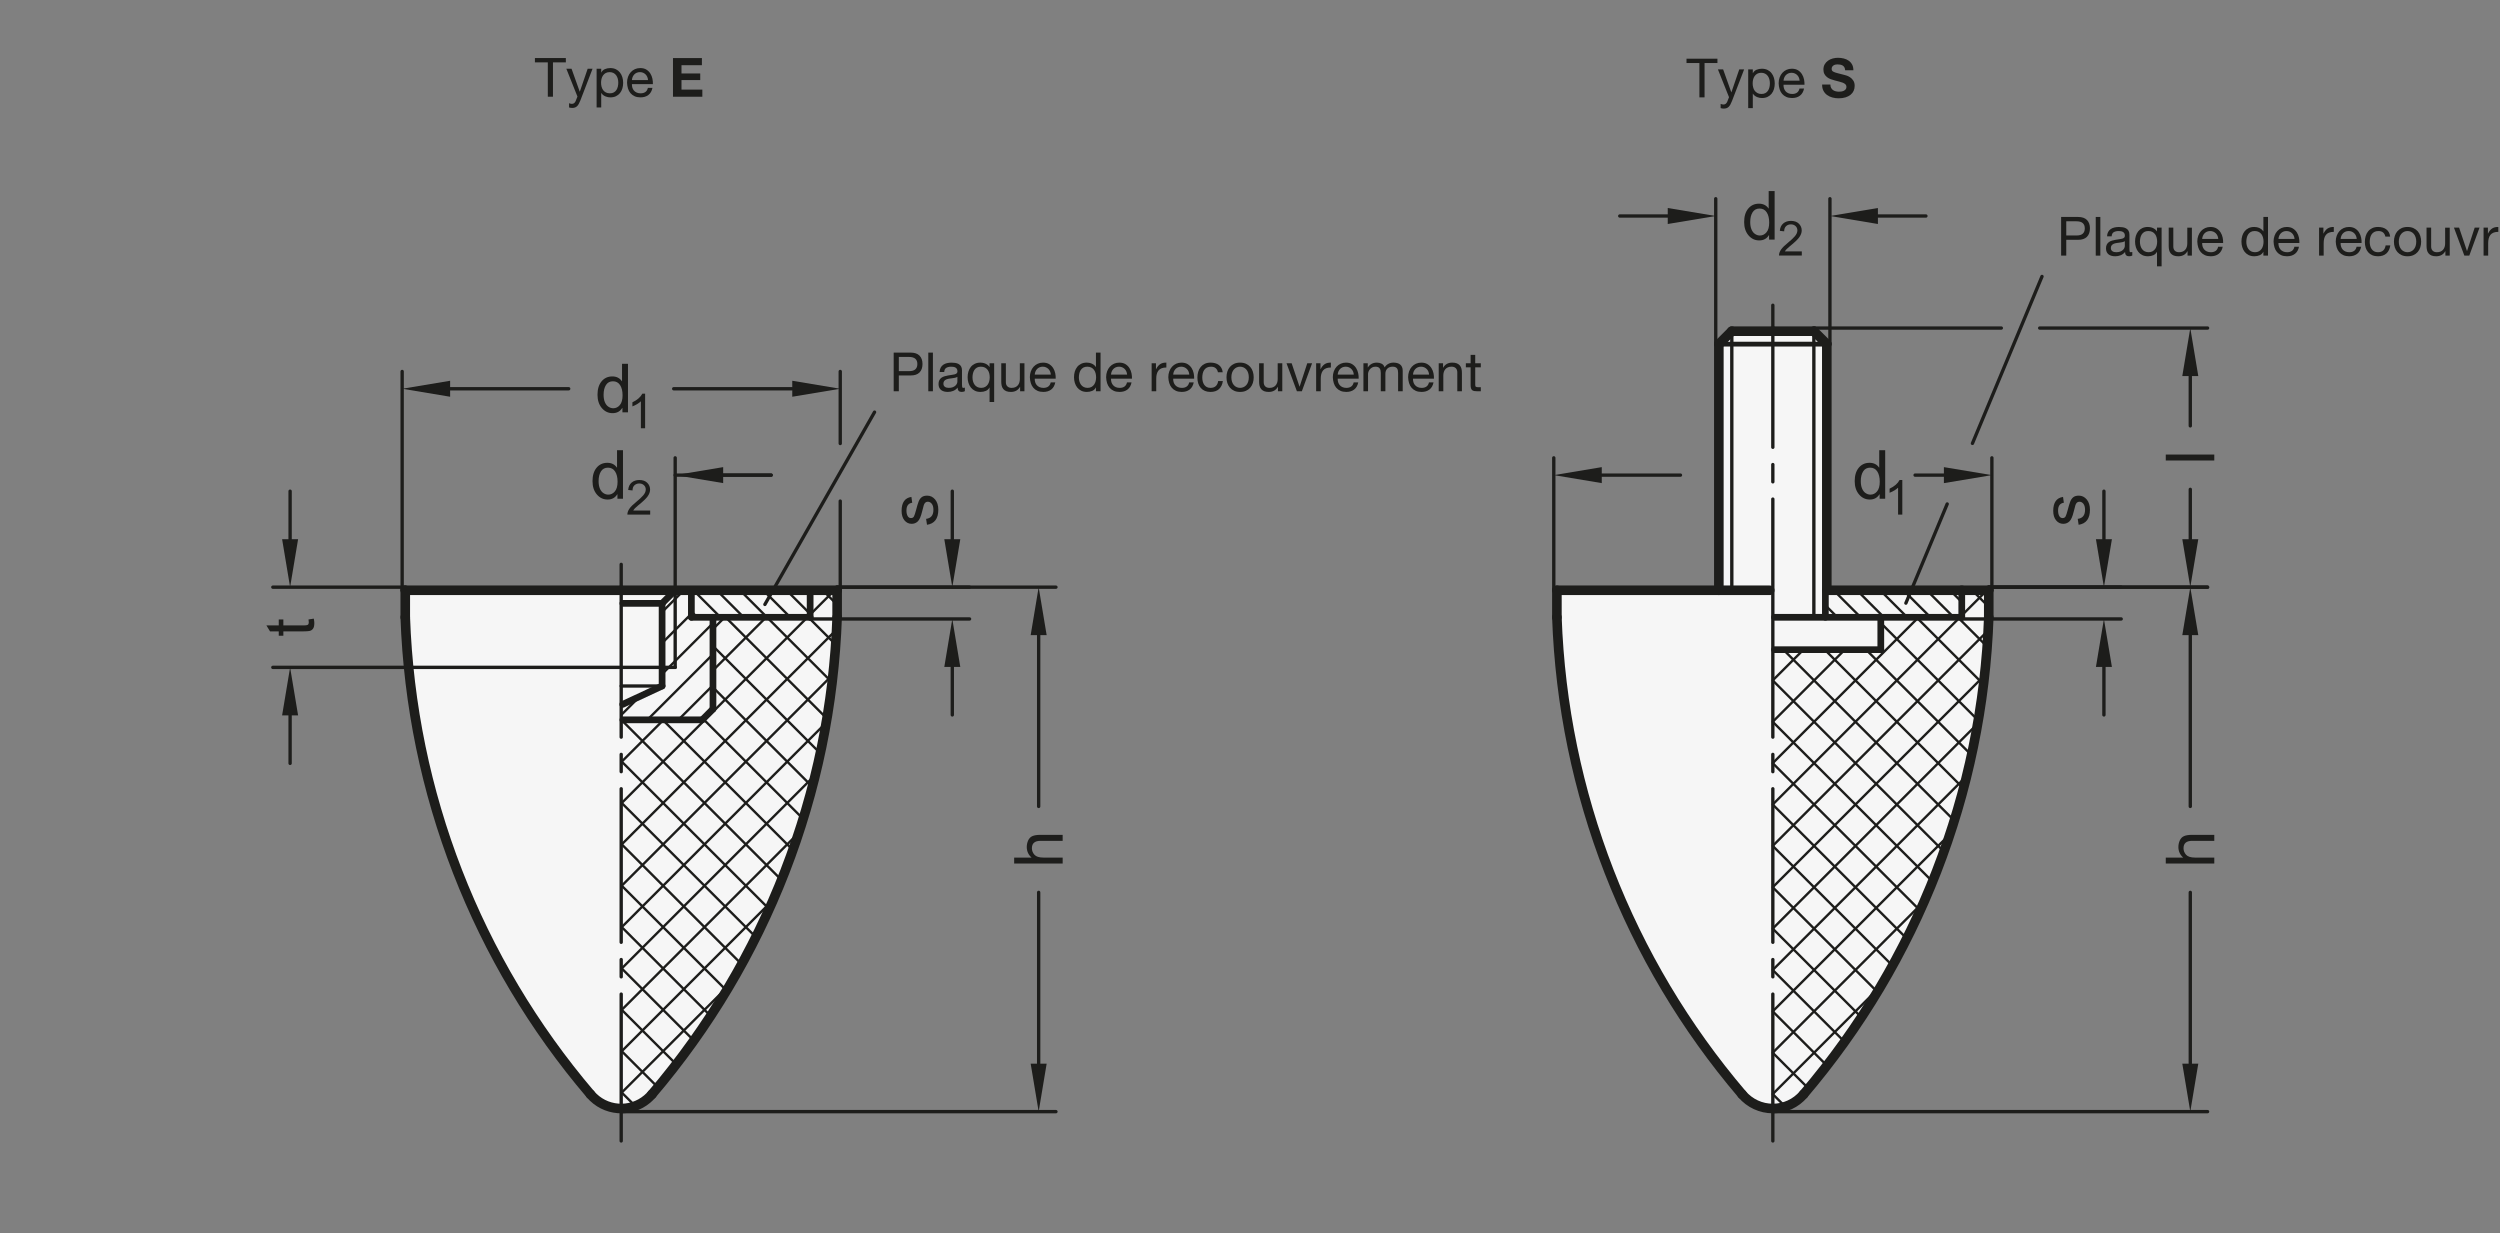 <?xml version="1.0" encoding="UTF-8"?>
<svg xmlns="http://www.w3.org/2000/svg" version="1.1" viewBox="0 0 369.213 182.126">
  <rect x="0" y="0" width="369.213" height="182.126" fill="#808080" stroke="none"/>
  <!-- Generator: Adobe Illustrator 28.6.0, SVG Export Plug-In . SVG Version: 1.2.0 Build 709)  -->
  <g>
    <g id="MD_x5F_3_x5F_FUELLUNG_x5F_WS">
      <g id="LWPOLYLINE">
        <path d="M293.71,87.177h-23.917v-36.354l-1.913-1.913h-12.118s-1.913,1.913-1.913,1.913h0v36.354h-23.917v3.986c.904,25.895,10.542,50.723,27.346,70.446,2.13,2.51,5.892,2.817,8.401.687.247-.21.477-.44.687-.687,16.804-19.723,26.441-44.551,27.346-70.446v-3.986Z" fill="#fff"/>
      </g>
      <g id="LWPOLYLINE-2" data-name="LWPOLYLINE">
        <path d="M123.632,87.177h-63.78v3.986c.904,25.895,10.542,50.723,27.346,70.446,2.13,2.51,5.892,2.817,8.401.687.247-.21.477-.44.687-.687,16.804-19.723,26.441-44.551,27.346-70.446v-3.986Z" fill="#fff"/>
      </g>
    </g>
    <g id="MD_x5F_3_x5F_FUELLUNG_x5F_GR">
      <g id="LWPOLYLINE-3" data-name="LWPOLYLINE">
        <path d="M123.632,87.177h-63.78v3.986c.904,25.895,10.542,50.723,27.346,70.446,2.13,2.51,5.892,2.817,8.401.687.247-.21.477-.44.687-.687,16.804-19.723,26.441-44.551,27.346-70.446v-3.986Z" fill="#f6f6f6"/>
      </g>
      <g id="LWPOLYLINE-4" data-name="LWPOLYLINE">
        <path d="M293.71,87.177h-23.917v-36.354l-1.913-1.913h-12.118s-1.913,1.913-1.913,1.913h0v36.354h-23.917v3.986c.904,25.895,10.542,50.723,27.346,70.446,2.13,2.51,5.892,2.817,8.401.687.247-.21.477-.44.687-.687,16.804-19.723,26.441-44.551,27.346-70.446v-3.986Z" fill="#f6f6f6"/>
      </g>
    </g>
    <g id="MD_x5F_1_x5F_100">
      <g id="LINE">
        <line x1="91.742" y1="87.177" x2="59.852" y2="87.177" fill="none" stroke="#1d1d1b" stroke-linecap="round" stroke-linejoin="round" stroke-width="1.417"/>
      </g>
      <g id="LINE-2" data-name="LINE">
        <line x1="123.632" y1="87.177" x2="91.742" y2="87.177" fill="none" stroke="#1d1d1b" stroke-linecap="round" stroke-linejoin="round" stroke-width="1.417"/>
      </g>
      <g id="ARC">
        <path d="M59.852,91.163c.904,25.895,10.542,50.723,27.346,70.446" fill="none" stroke="#1d1d1b" stroke-linecap="round" stroke-linejoin="round" stroke-width="1.417"/>
      </g>
      <g id="LINE-3" data-name="LINE">
        <line x1="59.852" y1="87.177" x2="59.852" y2="91.163" fill="none" stroke="#1d1d1b" stroke-linecap="round" stroke-linejoin="round" stroke-width="1.417"/>
      </g>
      <g id="ARC-2" data-name="ARC">
        <path d="M96.286,161.609c16.804-19.723,26.441-44.551,27.346-70.446" fill="none" stroke="#1d1d1b" stroke-linecap="round" stroke-linejoin="round" stroke-width="1.417"/>
      </g>
      <g id="ARC-3" data-name="ARC">
        <path d="M87.198,161.609c2.13,2.51,5.892,2.817,8.401.687.247-.21.477-.44.687-.687" fill="none" stroke="#1d1d1b" stroke-linecap="round" stroke-linejoin="round" stroke-width="1.417"/>
      </g>
      <g id="LINE-4" data-name="LINE">
        <line x1="123.632" y1="87.177" x2="123.632" y2="91.163" fill="none" stroke="#1d1d1b" stroke-linecap="round" stroke-linejoin="round" stroke-width="1.417"/>
      </g>
      <g id="LINE-5" data-name="LINE">
        <line x1="261.36" y1="87.178" x2="229.931" y2="87.177" fill="none" stroke="#1d1d1b" stroke-linecap="round" stroke-linejoin="round" stroke-width="1.417"/>
      </g>
      <g id="LINE-6" data-name="LINE">
        <line x1="289.724" y1="87.177" x2="269.793" y2="87.177" fill="none" stroke="#1d1d1b" stroke-linecap="round" stroke-linejoin="round" stroke-width="1.417"/>
      </g>
      <g id="LINE-7" data-name="LINE">
        <line x1="269.793" y1="50.822" x2="269.793" y2="87.177" fill="none" stroke="#1d1d1b" stroke-linecap="round" stroke-linejoin="round" stroke-width="1.417"/>
      </g>
      <g id="LINE-8" data-name="LINE">
        <line x1="269.793" y1="50.822" x2="267.88" y2="48.909" fill="none" stroke="#1d1d1b" stroke-linecap="round" stroke-linejoin="round" stroke-width="1.417"/>
      </g>
      <g id="LINE-9" data-name="LINE">
        <line x1="267.88" y1="48.909" x2="261.821" y2="48.909" fill="none" stroke="#1d1d1b" stroke-linecap="round" stroke-linejoin="round" stroke-width="1.417"/>
      </g>
      <g id="LINE-10" data-name="LINE">
        <line x1="253.848" y1="50.822" x2="253.848" y2="87.177" fill="none" stroke="#1d1d1b" stroke-linecap="round" stroke-linejoin="round" stroke-width="1.417"/>
      </g>
      <g id="LINE-11" data-name="LINE">
        <line x1="253.848" y1="50.822" x2="255.762" y2="48.909" fill="none" stroke="#1d1d1b" stroke-linecap="round" stroke-linejoin="round" stroke-width="1.417"/>
      </g>
      <g id="LINE-12" data-name="LINE">
        <line x1="255.762" y1="48.909" x2="261.821" y2="48.909" fill="none" stroke="#1d1d1b" stroke-linecap="round" stroke-linejoin="round" stroke-width="1.417"/>
      </g>
      <g id="LINE-13" data-name="LINE">
        <line x1="229.931" y1="87.177" x2="229.931" y2="91.163" fill="none" stroke="#1d1d1b" stroke-linecap="round" stroke-linejoin="round" stroke-width="1.417"/>
      </g>
      <g id="LINE-14" data-name="LINE">
        <line x1="293.71" y1="87.177" x2="293.71" y2="91.163" fill="none" stroke="#1d1d1b" stroke-linecap="round" stroke-linejoin="round" stroke-width="1.417"/>
      </g>
      <g id="ARC-4" data-name="ARC">
        <path d="M229.931,91.163c.904,25.895,10.542,50.723,27.346,70.446" fill="none" stroke="#1d1d1b" stroke-linecap="round" stroke-linejoin="round" stroke-width="1.417"/>
      </g>
      <g id="ARC-5" data-name="ARC">
        <path d="M266.365,161.609c16.804-19.723,26.441-44.551,27.346-70.446" fill="none" stroke="#1d1d1b" stroke-linecap="round" stroke-linejoin="round" stroke-width="1.417"/>
      </g>
      <g id="ARC-6" data-name="ARC">
        <path d="M257.277,161.609c1.132,1.334,2.794,2.103,4.544,2.103" fill="none" stroke="#1d1d1b" stroke-linecap="round" stroke-linejoin="round" stroke-width="1.417"/>
      </g>
      <g id="ARC-7" data-name="ARC">
        <path d="M261.821,163.712c1.75,0,3.412-.769,4.544-2.103" fill="none" stroke="#1d1d1b" stroke-linecap="round" stroke-linejoin="round" stroke-width="1.417"/>
      </g>
      <g id="LINE-15" data-name="LINE">
        <line x1="289.724" y1="87.177" x2="293.71" y2="87.177" fill="none" stroke="#1d1d1b" stroke-linecap="round" stroke-linejoin="round" stroke-width="1.417"/>
      </g>
    </g>
    <g id="MD_x5F_2_x5F_SCHRAFFUR">
      <g id="HATCH">
        <polygon points="102.106 87.177 99.714 87.177 97.782 89.109 97.782 101.312 91.742 104.128 91.742 106.311 103.701 106.311 105.295 104.716 105.295 91.163 102.106 91.163 102.106 87.177" fill="none"/>
        <path d="M105.295,101.202l-5.109,5.109M105.295,96.62l-9.691,9.691M105.295,92.038l-7.513,7.513M94.482,102.851l-2.74,2.74M102.106,90.645l-4.324,4.324M100.992,87.177l-3.21,3.21" fill="none" stroke="#1d1d1b" stroke-linecap="round" stroke-linejoin="round" stroke-width=".354"/>
      </g>
      <g id="HATCH-2" data-name="HATCH">
        <rect x="102.106" y="87.177" width="17.539" height="3.986" fill="none"/>
        <path d="M102.962,91.163l-.856-.856M106.399,91.163l-3.986-3.986M109.835,91.163l-3.986-3.986M113.272,91.163l-3.986-3.986M116.708,91.163l-3.986-3.986M119.645,90.664l-3.487-3.487M119.645,87.227l-.05-.05" fill="none" stroke="#1d1d1b" stroke-linecap="round" stroke-linejoin="round" stroke-width=".354"/>
      </g>
      <g id="HATCH-3" data-name="HATCH">
        <path d="M91.742,140.752v22.961c1.75,0,3.412-.769,4.544-2.103,16.804-19.723,26.441-44.551,27.346-70.446h0v-3.986h-3.986v3.986h-14.35v13.553l-1.594,1.594h-11.959v2.551s0,2.551,0,2.551v11.389s0,17.95,0,17.95Z" fill="none"/>
        <path d="M91.742,106.453l.142-.142M105.295,92.899l1.736-1.736M91.742,112.562l6.251-6.251M105.295,99.009l7.846-7.846M91.742,118.671l27.508-27.508M119.645,90.768l3.591-3.591M91.742,124.781l31.812-31.812M91.742,130.89l31.282-31.282M91.742,137l30.281-30.281M91.742,143.109l28.671-28.671M91.742,149.218l26.222-26.222M91.742,155.328l22.472-22.472M91.742,161.437l16.161-16.161M93.81,163.342l-2.068-2.068M97.154,160.577l-5.413-5.413M99.87,157.184l-8.129-8.129M102.469,153.673l-10.727-10.727M104.947,150.041l-13.205-13.205M107.302,146.288l-15.56-15.56M109.532,142.408l-17.79-17.79M111.631,138.398l-19.89-19.89M113.596,134.253l-21.854-21.854M115.42,129.968l-23.658-23.658M117.097,125.535l-19.224-19.224M118.617,120.946l-14.775-14.775M119.97,116.189l-14.675-14.675M121.144,111.254l-15.849-15.849M122.124,106.125l-14.962-14.962M122.89,100.782l-9.619-9.619M123.419,95.201l-4.038-4.038M123.632,89.304l-2.127-2.127" fill="none" stroke="#1d1d1b" stroke-linecap="round" stroke-linejoin="round" stroke-width=".354"/>
      </g>
      <g id="HATCH-4" data-name="HATCH">
        <rect x="269.793" y="87.177" width="19.931" height="3.986" fill="none"/>
        <path d="M271.352,91.163l-1.559-1.559M274.789,91.163l-3.986-3.986M278.226,91.163l-3.986-3.986M281.662,91.163l-3.986-3.986M285.099,91.163l-3.986-3.986M288.535,91.163l-3.986-3.986M289.724,88.916l-1.739-1.739" fill="none" stroke="#1d1d1b" stroke-linecap="round" stroke-linejoin="round" stroke-width=".354"/>
      </g>
      <g id="HATCH-5" data-name="HATCH">
        <path d="M261.821,140.752v22.961c1.75,0,3.412-.769,4.544-2.103,16.804-19.723,26.441-44.551,27.346-70.446v-3.986s-3.986,0-3.986,0v3.986h-11.959v4.783h-15.945v12.915s0,5.102,0,5.102v9.065s0,17.722,0,17.722Z" fill="none"/>
        <path d="M261.821,100.471l4.524-4.524M261.821,106.58l10.634-10.634M261.821,112.69l21.527-21.527M261.821,118.799l27.636-27.636M289.724,90.895l3.719-3.719M261.821,124.908l31.806-31.806M261.821,131.018l31.267-31.267M261.821,137.127l30.254-30.254M261.821,143.237l28.63-28.63M261.821,149.346l26.159-26.159M261.821,155.455l22.374-22.374M261.821,161.565l15.978-15.978M263.648,163.425l-1.827-1.827M267.086,160.754l-5.265-5.265M269.808,157.367l-7.988-7.988M272.413,153.862l-10.592-10.592M274.897,150.237l-13.076-13.076M277.259,146.49l-15.439-15.439M279.496,142.617l-17.675-17.675M281.602,138.614l-19.782-19.782M283.574,134.477l-21.754-21.754M285.406,130.199l-23.585-23.585M287.09,125.774l-25.27-25.27M288.619,121.193l-25.246-25.246M289.981,116.446l-20.499-20.499M291.165,111.52l-15.574-15.574M292.156,106.402l-14.39-14.39M292.934,101.07l-9.907-9.907M293.477,95.503l-4.34-4.34M293.71,89.628l-2.451-2.451" fill="none" stroke="#1d1d1b" stroke-linecap="round" stroke-linejoin="round" stroke-width=".354"/>
      </g>
    </g>
    <g id="MD_x5F_1_x5F_070">
      <g id="LINE-16" data-name="LINE">
        <line x1="102.106" y1="87.177" x2="102.106" y2="91.163" fill="none" stroke="#1d1d1b" stroke-linecap="round" stroke-linejoin="round" stroke-width=".992"/>
      </g>
      <g id="LINE-17" data-name="LINE">
        <line x1="102.106" y1="91.163" x2="119.645" y2="91.163" fill="none" stroke="#1d1d1b" stroke-linecap="round" stroke-linejoin="round" stroke-width=".992"/>
      </g>
      <g id="LINE-18" data-name="LINE">
        <line x1="105.295" y1="91.163" x2="105.295" y2="104.716" fill="none" stroke="#1d1d1b" stroke-linecap="round" stroke-linejoin="round" stroke-width=".992"/>
      </g>
      <g id="LINE-19" data-name="LINE">
        <line x1="103.701" y1="106.311" x2="91.99" y2="106.311" fill="none" stroke="#1d1d1b" stroke-linecap="round" stroke-linejoin="round" stroke-width=".992"/>
      </g>
      <g id="LINE-20" data-name="LINE">
        <line x1="105.295" y1="104.716" x2="103.701" y2="106.311" fill="none" stroke="#1d1d1b" stroke-linecap="round" stroke-linejoin="round" stroke-width=".992"/>
      </g>
      <g id="LINE-21" data-name="LINE">
        <line x1="97.782" y1="89.109" x2="97.782" y2="101.312" fill="none" stroke="#1d1d1b" stroke-linecap="round" stroke-linejoin="round" stroke-width=".992"/>
      </g>
      <g id="LINE-22" data-name="LINE">
        <line x1="91.967" y1="104.024" x2="97.782" y2="101.312" fill="none" stroke="#1d1d1b" stroke-linecap="round" stroke-linejoin="round" stroke-width=".992"/>
      </g>
      <g id="LINE-23" data-name="LINE">
        <line x1="99.714" y1="87.177" x2="97.782" y2="89.109" fill="none" stroke="#1d1d1b" stroke-linecap="round" stroke-linejoin="round" stroke-width=".992"/>
      </g>
      <g id="LINE-24" data-name="LINE">
        <line x1="97.782" y1="89.109" x2="91.99" y2="89.109" fill="none" stroke="#1d1d1b" stroke-linecap="round" stroke-linejoin="round" stroke-width=".992"/>
      </g>
      <g id="LINE-25" data-name="LINE">
        <line x1="119.645" y1="87.177" x2="119.645" y2="91.163" fill="none" stroke="#1d1d1b" stroke-linecap="round" stroke-linejoin="round" stroke-width=".992"/>
      </g>
      <g id="LINE-26" data-name="LINE">
        <line x1="277.766" y1="91.163" x2="277.766" y2="95.946" fill="none" stroke="#1d1d1b" stroke-linecap="round" stroke-linejoin="round" stroke-width=".992"/>
      </g>
      <g id="LINE-27" data-name="LINE">
        <line x1="262.069" y1="91.163" x2="289.724" y2="91.163" fill="none" stroke="#1d1d1b" stroke-linecap="round" stroke-linejoin="round" stroke-width=".992"/>
      </g>
      <g id="LINE-28" data-name="LINE">
        <line x1="269.581" y1="87.177" x2="269.581" y2="91.163" fill="none" stroke="#1d1d1b" stroke-linecap="round" stroke-linejoin="round" stroke-width=".992"/>
      </g>
      <g id="LINE-29" data-name="LINE">
        <line x1="277.766" y1="95.946" x2="262.069" y2="95.946" fill="none" stroke="#1d1d1b" stroke-linecap="round" stroke-linejoin="round" stroke-width=".992"/>
      </g>
      <g id="LINE-30" data-name="LINE">
        <line x1="289.724" y1="91.163" x2="289.724" y2="87.177" fill="none" stroke="#1d1d1b" stroke-linecap="round" stroke-linejoin="round" stroke-width=".992"/>
      </g>
    </g>
    <g id="MD_x5F_1_x5F_035">
      <g id="LINE-31" data-name="LINE">
        <line x1="97.782" y1="101.312" x2="91.742" y2="101.312" fill="none" stroke="#1d1d1b" stroke-linecap="round" stroke-linejoin="round" stroke-width=".496"/>
      </g>
      <g id="LINE-32" data-name="LINE">
        <line x1="99.714" y1="87.177" x2="99.714" y2="98.562" fill="none" stroke="#1d1d1b" stroke-linecap="round" stroke-linejoin="round" stroke-width=".496"/>
      </g>
      <g id="LINE-33" data-name="LINE">
        <line x1="99.714" y1="98.562" x2="91.742" y2="98.562" fill="none" stroke="#1d1d1b" stroke-linecap="round" stroke-linejoin="round" stroke-width=".496"/>
      </g>
      <g id="LINE-34" data-name="LINE">
        <line x1="91.742" y1="111.413" x2="91.742" y2="113.964" fill="none" stroke="#1d1d1b" stroke-linecap="round" stroke-linejoin="round" stroke-width=".496"/>
      </g>
      <g id="LINE-35" data-name="LINE">
        <line x1="91.742" y1="108.862" x2="91.742" y2="83.35" fill="none" stroke="#1d1d1b" stroke-linecap="round" stroke-linejoin="round" stroke-width=".496"/>
      </g>
      <g id="LINE-36" data-name="LINE">
        <line x1="91.742" y1="141.712" x2="91.742" y2="144.263" fill="none" stroke="#1d1d1b" stroke-linecap="round" stroke-linejoin="round" stroke-width=".496"/>
      </g>
      <g id="LINE-37" data-name="LINE">
        <line x1="91.742" y1="139.161" x2="91.742" y2="116.49" fill="none" stroke="#1d1d1b" stroke-linecap="round" stroke-linejoin="round" stroke-width=".496"/>
      </g>
      <g id="LINE-38" data-name="LINE">
        <line x1="91.742" y1="146.815" x2="91.742" y2="168.5" fill="none" stroke="#1d1d1b" stroke-linecap="round" stroke-linejoin="round" stroke-width=".496"/>
      </g>
      <g id="LINE-39" data-name="LINE">
        <line x1="112.963" y1="89.266" x2="129.159" y2="60.864" fill="none" stroke="#1d1d1b" stroke-linecap="round" stroke-linejoin="round" stroke-width=".496"/>
      </g>
      <g id="LINE-40" data-name="LINE">
        <line x1="261.821" y1="73.71" x2="261.821" y2="108.862" fill="none" stroke="#1d1d1b" stroke-linecap="round" stroke-linejoin="round" stroke-width=".496"/>
      </g>
      <g id="LINE-41" data-name="LINE">
        <line x1="261.821" y1="45.082" x2="261.821" y2="66.057" fill="none" stroke="#1d1d1b" stroke-linecap="round" stroke-linejoin="round" stroke-width=".496"/>
      </g>
      <g id="LINE-42" data-name="LINE">
        <line x1="261.821" y1="68.608" x2="261.821" y2="71.159" fill="none" stroke="#1d1d1b" stroke-linecap="round" stroke-linejoin="round" stroke-width=".496"/>
      </g>
      <g id="LINE-43" data-name="LINE">
        <line x1="267.88" y1="48.909" x2="267.88" y2="91.163" fill="none" stroke="#1d1d1b" stroke-linecap="round" stroke-linejoin="round" stroke-width=".496"/>
      </g>
      <g id="LINE-44" data-name="LINE">
        <line x1="255.762" y1="48.909" x2="255.762" y2="87.177" fill="none" stroke="#1d1d1b" stroke-linecap="round" stroke-linejoin="round" stroke-width=".496"/>
      </g>
      <g id="LINE-45" data-name="LINE">
        <line x1="261.821" y1="111.413" x2="261.821" y2="113.964" fill="none" stroke="#1d1d1b" stroke-linecap="round" stroke-linejoin="round" stroke-width=".496"/>
      </g>
      <g id="LINE-46" data-name="LINE">
        <line x1="281.47" y1="89.073" x2="287.572" y2="74.43" fill="none" stroke="#1d1d1b" stroke-linecap="round" stroke-linejoin="round" stroke-width=".496"/>
      </g>
      <g id="LINE-47" data-name="LINE">
        <line x1="291.301" y1="65.481" x2="301.573" y2="40.83" fill="none" stroke="#1d1d1b" stroke-linecap="round" stroke-linejoin="round" stroke-width=".496"/>
      </g>
      <g id="LINE-48" data-name="LINE">
        <line x1="261.821" y1="141.712" x2="261.821" y2="144.263" fill="none" stroke="#1d1d1b" stroke-linecap="round" stroke-linejoin="round" stroke-width=".496"/>
      </g>
      <g id="LINE-49" data-name="LINE">
        <line x1="261.821" y1="139.161" x2="261.821" y2="116.49" fill="none" stroke="#1d1d1b" stroke-linecap="round" stroke-linejoin="round" stroke-width=".496"/>
      </g>
      <g id="LINE-50" data-name="LINE">
        <line x1="261.821" y1="146.815" x2="261.821" y2="168.5" fill="none" stroke="#1d1d1b" stroke-linecap="round" stroke-linejoin="round" stroke-width=".496"/>
      </g>
    </g>
    <g id="MD_x5F_2_x5F_BEMASSUNG">
      <g id="LINE-51" data-name="LINE">
        <line x1="124.092" y1="87.177" x2="124.092" y2="74.002" fill="#1d1d1b" stroke="#1d1d1b" stroke-linecap="round" stroke-linejoin="round" stroke-width=".496"/>
      </g>
      <g id="DIMENSION">
        <g id="LINE-52" data-name="LINE">
          <line x1="123.632" y1="86.716" x2="155.947" y2="86.716" fill="#1d1d1b" stroke="#1d1d1b" stroke-linecap="round" stroke-linejoin="round" stroke-width=".496"/>
        </g>
        <g id="LINE-53" data-name="LINE">
          <line x1="91.742" y1="164.173" x2="155.947" y2="164.173" fill="#1d1d1b" stroke="#1d1d1b" stroke-linecap="round" stroke-linejoin="round" stroke-width=".496"/>
        </g>
        <g id="LINE-54" data-name="LINE">
          <line x1="153.395" y1="93.803" x2="153.395" y2="119.097" fill="#1d1d1b" stroke="#1d1d1b" stroke-linecap="round" stroke-linejoin="round" stroke-width=".496"/>
        </g>
        <g id="LINE-55" data-name="LINE">
          <line x1="153.395" y1="157.086" x2="153.395" y2="131.792" fill="#1d1d1b" stroke="#1d1d1b" stroke-linecap="round" stroke-linejoin="round" stroke-width=".496"/>
        </g>
        <g id="SOLID">
          <polygon points="152.214 93.803 154.577 93.803 153.395 86.716 153.395 86.716 152.214 93.803" fill="#1d1d1b"/>
        </g>
        <g id="SOLID-2" data-name="SOLID">
          <polygon points="152.214 157.086 154.577 157.086 153.395 164.173 153.395 164.173 152.214 157.086" fill="#1d1d1b"/>
        </g>
        <g id="MTEXT">
          <path d="M156.939,123.295v.885h-3.274c-.424,0-.741.092-.953.273-.212.184-.317.455-.317.816,0,.359.124.679.374.961.249.281.694.422,1.336.422h2.835v.881h-7.165v-.881h2.571c-.473-.416-.709-.938-.709-1.563,0-.335.068-.656.205-.963.137-.306.347-.521.631-.646.283-.123.678-.186,1.183-.186h3.284Z" fill="#1d1d1b"/>
        </g>
      </g>
      <g id="DIMENSION-2" data-name="DIMENSION">
        <g id="LINE-56" data-name="LINE">
          <line x1="123.632" y1="86.716" x2="143.191" y2="86.716" fill="#1d1d1b" stroke="#1d1d1b" stroke-linecap="round" stroke-linejoin="round" stroke-width=".496"/>
        </g>
        <g id="LINE-57" data-name="LINE">
          <line x1="119.645" y1="91.411" x2="143.191" y2="91.411" fill="#1d1d1b" stroke="#1d1d1b" stroke-linecap="round" stroke-linejoin="round" stroke-width=".496"/>
        </g>
        <g id="LINE-58" data-name="LINE">
          <line x1="140.64" y1="79.63" x2="140.64" y2="72.543" fill="#1d1d1b" stroke="#1d1d1b" stroke-linecap="round" stroke-linejoin="round" stroke-width=".496"/>
        </g>
        <g id="LINE-59" data-name="LINE">
          <line x1="140.64" y1="98.498" x2="140.64" y2="105.584" fill="#1d1d1b" stroke="#1d1d1b" stroke-linecap="round" stroke-linejoin="round" stroke-width=".496"/>
        </g>
        <g id="MTEXT-2" data-name="MTEXT">
          <path d="M134.719,74.248c-.283.039-.496.154-.638.345-.142.19-.212.455-.212.794,0,.336.057.607.171.814s.28.311.498.311c.205,0,.353-.083.44-.247s.195-.489.322-.975c.14-.547.264-.957.371-1.229s.259-.484.452-.635c.194-.152.464-.228.81-.228.462,0,.852.189,1.168.567.315.378.474.883.474,1.515,0,.658-.14,1.172-.418,1.542-.278.37-.696.597-1.253.682l-.133-.875c.362-.046.633-.18.812-.403.18-.223.269-.535.269-.936,0-.384-.08-.679-.241-.885-.161-.205-.357-.308-.589-.308-.157,0-.282.047-.377.142-.094.095-.165.213-.212.354-.048.142-.132.46-.252.956-.176.736-.39,1.223-.641,1.458-.251.236-.551.354-.899.354-.433,0-.79-.172-1.07-.518-.28-.345-.42-.81-.42-1.393,0-.619.121-1.1.364-1.444.242-.344.605-.55,1.087-.618l.117.86Z" fill="#1d1d1b"/>
        </g>
        <g id="SOLID-3" data-name="SOLID">
          <polygon points="139.458 79.63 141.821 79.63 140.64 86.716 140.64 86.716 139.458 79.63" fill="#1d1d1b"/>
        </g>
        <g id="SOLID-4" data-name="SOLID">
          <polygon points="139.458 98.498 141.821 98.498 140.64 91.411 140.64 91.411 139.458 98.498" fill="#1d1d1b"/>
        </g>
      </g>
      <g id="DIMENSION-3" data-name="DIMENSION">
        <g id="LINE-60" data-name="LINE">
          <line x1="59.852" y1="86.716" x2="40.293" y2="86.716" fill="#1d1d1b" stroke="#1d1d1b" stroke-linecap="round" stroke-linejoin="round" stroke-width=".496"/>
        </g>
        <g id="LINE-61" data-name="LINE">
          <line x1="91.742" y1="98.562" x2="40.293" y2="98.562" fill="#1d1d1b" stroke="#1d1d1b" stroke-linecap="round" stroke-linejoin="round" stroke-width=".496"/>
        </g>
        <g id="LINE-62" data-name="LINE">
          <line x1="42.844" y1="79.63" x2="42.844" y2="72.543" fill="#1d1d1b" stroke="#1d1d1b" stroke-linecap="round" stroke-linejoin="round" stroke-width=".496"/>
        </g>
        <g id="LINE-63" data-name="LINE">
          <line x1="42.844" y1="105.649" x2="42.844" y2="112.735" fill="#1d1d1b" stroke="#1d1d1b" stroke-linecap="round" stroke-linejoin="round" stroke-width=".496"/>
        </g>
        <g id="SOLID-5" data-name="SOLID">
          <polygon points="41.663 79.63 44.025 79.63 42.844 86.716 42.844 86.716 41.663 79.63" fill="#1d1d1b"/>
        </g>
        <g id="SOLID-6" data-name="SOLID">
          <polygon points="41.663 105.649 44.025 105.649 42.844 98.562 42.844 98.562 41.663 105.649" fill="#1d1d1b"/>
        </g>
        <g id="MTEXT-3" data-name="MTEXT">
          <path d="M46.344,91.362c.052.262.078.48.078.66,0,.385-.067.664-.203.841-.135.176-.307.283-.516.322-.208.039-.498.059-.869.059h-2.986v.641h-.68v-.641h-1.29l-.533-.88h1.823v-.879h.68v.879h3.035c.261,0,.445-.026.555-.08.108-.054.163-.189.163-.408,0-.127-.013-.258-.039-.391l.782-.123Z" fill="#1d1d1b"/>
        </g>
      </g>
      <g id="DIMENSION-4" data-name="DIMENSION">
        <g id="LINE-64" data-name="LINE">
          <line x1="99.714" y1="87.177" x2="99.714" y2="67.618" fill="#1d1d1b" stroke="#1d1d1b" stroke-linecap="round" stroke-linejoin="round" stroke-width=".496"/>
        </g>
        <g id="LINE-65" data-name="LINE">
          <line x1="113.888" y1="70.169" x2="106.801" y2="70.169" fill="#1d1d1b" stroke="#1d1d1b" stroke-linecap="round" stroke-linejoin="round" stroke-width=".496"/>
        </g>
        <g id="LINE-66" data-name="LINE">
          <line x1="99.714" y1="70.169" x2="113.888" y2="70.169" fill="#1d1d1b" stroke="#1d1d1b" stroke-linecap="round" stroke-linejoin="round" stroke-width=".496"/>
        </g>
        <g id="MTEXT-4" data-name="MTEXT">
          <path d="M92.007,73.652h-.821v-.66h-.02c-.316.521-.793.782-1.432.782-.635,0-1.166-.252-1.591-.755-.425-.504-.638-1.156-.638-1.957,0-.838.2-1.499.601-1.984s.93-.729,1.588-.729c.619,0,1.09.236,1.413.709h.02v-2.571h.879v7.165ZM89.827,73.05c.384,0,.71-.157.978-.474s.401-.795.401-1.437c0-.633-.122-1.136-.367-1.511-.244-.374-.595-.562-1.051-.562s-.801.183-1.034.55c-.233.366-.35.848-.35,1.444,0,.43.063.794.188,1.092s.3.522.525.672c.225.15.461.225.708.225Z" fill="#1d1d1b"/>
          <path d="M96.021,76.002h-3.369c0-.287.1-.577.3-.871.2-.294.575-.661,1.123-1.104.335-.269.635-.55.899-.845s.396-.592.396-.89c0-.257-.091-.47-.272-.638-.182-.167-.411-.251-.688-.251-.28,0-.515.086-.705.259-.19.172-.286.43-.288.771l-.642-.072c.04-.477.209-.841.509-1.094.299-.252.679-.378,1.14-.378.5,0,.889.139,1.167.415.279.276.418.609.418,1.001,0,.326-.118.656-.352.99-.235.335-.703.781-1.404,1.342-.368.293-.612.547-.732.76h2.502v.604Z" fill="#1d1d1b"/>
        </g>
        <g id="SOLID-7" data-name="SOLID">
          <polygon points="106.801 68.988 106.801 71.35 99.714 70.169 99.714 70.169 106.801 68.988" fill="#1d1d1b"/>
        </g>
      </g>
      <g id="DIMENSION-5" data-name="DIMENSION">
        <g id="LINE-67" data-name="LINE">
          <line x1="59.392" y1="87.177" x2="59.392" y2="54.862" fill="#1d1d1b" stroke="#1d1d1b" stroke-linecap="round" stroke-linejoin="round" stroke-width=".496"/>
        </g>
        <g id="LINE-68" data-name="LINE">
          <line x1="124.092" y1="65.498" x2="124.092" y2="54.862" fill="#1d1d1b" stroke="#1d1d1b" stroke-linecap="round" stroke-linejoin="round" stroke-width=".496"/>
        </g>
        <g id="LINE-69" data-name="LINE">
          <line x1="66.478" y1="57.413" x2="83.987" y2="57.413" fill="#1d1d1b" stroke="#1d1d1b" stroke-linecap="round" stroke-linejoin="round" stroke-width=".496"/>
        </g>
        <g id="LINE-70" data-name="LINE">
          <line x1="117.006" y1="57.413" x2="99.496" y2="57.413" fill="#1d1d1b" stroke="#1d1d1b" stroke-linecap="round" stroke-linejoin="round" stroke-width=".496"/>
        </g>
        <g id="SOLID-8" data-name="SOLID">
          <polygon points="66.478 56.232 66.478 58.594 59.392 57.413 59.392 57.413 66.478 56.232" fill="#1d1d1b"/>
        </g>
        <g id="SOLID-9" data-name="SOLID">
          <polygon points="117.006 56.232 117.006 58.594 124.092 57.413 124.092 57.413 117.006 56.232" fill="#1d1d1b"/>
        </g>
        <g id="MTEXT-5" data-name="MTEXT">
          <path d="M92.744,60.896h-.821v-.66h-.02c-.316.521-.793.782-1.432.782-.635,0-1.166-.252-1.591-.755-.425-.504-.638-1.156-.638-1.957,0-.838.2-1.499.601-1.984s.93-.729,1.588-.729c.619,0,1.09.236,1.413.709h.02v-2.571h.879v7.165ZM90.565,60.294c.384,0,.71-.157.978-.474s.401-.795.401-1.437c0-.633-.122-1.136-.367-1.511-.244-.374-.595-.562-1.051-.562s-.801.183-1.034.55c-.233.366-.35.848-.35,1.444,0,.43.063.794.188,1.092s.3.522.525.672c.225.15.461.225.708.225Z" fill="#1d1d1b"/>
          <path d="M95.274,63.247h-.625v-3.98c-.312.297-.73.548-1.253.753v-.604c.72-.345,1.21-.771,1.471-1.28h.406v5.111Z" fill="#1d1d1b"/>
        </g>
      </g>
      <g id="DIMENSION-6" data-name="DIMENSION">
        <g id="LINE-71" data-name="LINE">
          <line x1="253.388" y1="50.822" x2="253.388" y2="29.35" fill="#1d1d1b" stroke="#1d1d1b" stroke-linecap="round" stroke-linejoin="round" stroke-width=".496"/>
        </g>
        <g id="LINE-72" data-name="LINE">
          <line x1="270.254" y1="50.822" x2="270.254" y2="29.35" fill="#1d1d1b" stroke="#1d1d1b" stroke-linecap="round" stroke-linejoin="round" stroke-width=".496"/>
        </g>
        <g id="LINE-73" data-name="LINE">
          <line x1="246.301" y1="31.901" x2="239.214" y2="31.901" fill="#1d1d1b" stroke="#1d1d1b" stroke-linecap="round" stroke-linejoin="round" stroke-width=".496"/>
        </g>
        <g id="LINE-74" data-name="LINE">
          <line x1="277.34" y1="31.901" x2="284.427" y2="31.901" fill="#1d1d1b" stroke="#1d1d1b" stroke-linecap="round" stroke-linejoin="round" stroke-width=".496"/>
        </g>
        <g id="MTEXT-6" data-name="MTEXT">
          <path d="M262.085,35.384h-.82v-.66h-.02c-.316.521-.793.782-1.432.782s-1.166-.252-1.592-.755c-.425-.504-.637-1.156-.637-1.957,0-.838.199-1.499.601-1.984s.931-.729,1.589-.729c.619,0,1.09.236,1.412.709h.02v-2.571h.879v7.165ZM259.905,34.783c.385,0,.711-.157.979-.474.267-.316.4-.795.4-1.437,0-.633-.122-1.136-.367-1.511-.244-.374-.594-.562-1.051-.562s-.801.183-1.033.55c-.232.366-.35.848-.35,1.444,0,.43.062.794.188,1.092s.3.522.525.672c.225.15.461.225.708.225Z" fill="#1d1d1b"/>
          <path d="M266.1,37.735h-3.369c0-.287.1-.577.3-.871s.574-.661,1.122-1.104c.336-.269.636-.55.899-.845s.396-.592.396-.89c0-.257-.091-.47-.272-.638-.182-.167-.411-.251-.688-.251-.28,0-.516.086-.705.259-.189.172-.285.43-.288.771l-.642-.072c.039-.477.209-.841.509-1.094.299-.252.679-.378,1.14-.378.499,0,.889.139,1.167.415.279.276.419.609.419,1.001,0,.326-.118.656-.353.99-.234.335-.703.781-1.403,1.342-.368.293-.612.547-.732.76h2.502v.604Z" fill="#1d1d1b"/>
        </g>
        <g id="SOLID-10" data-name="SOLID">
          <polygon points="246.301 30.72 246.301 33.082 253.388 31.901 253.388 31.901 246.301 30.72" fill="#1d1d1b"/>
        </g>
        <g id="SOLID-11" data-name="SOLID">
          <polygon points="277.34 30.72 277.34 33.082 270.254 31.901 270.254 31.901 277.34 30.72" fill="#1d1d1b"/>
        </g>
      </g>
      <g id="DIMENSION-7" data-name="DIMENSION">
        <g id="LINE-75" data-name="LINE">
          <line x1="301.233" y1="48.448" x2="326.025" y2="48.448" fill="#1d1d1b" stroke="#1d1d1b" stroke-linecap="round" stroke-linejoin="round" stroke-width=".496"/>
        </g>
        <g id="LINE-76" data-name="LINE">
          <line x1="293.71" y1="86.716" x2="326.025" y2="86.716" fill="#1d1d1b" stroke="#1d1d1b" stroke-linecap="round" stroke-linejoin="round" stroke-width=".496"/>
        </g>
        <g id="LINE-77" data-name="LINE">
          <line x1="323.474" y1="55.535" x2="323.474" y2="62.895" fill="#1d1d1b" stroke="#1d1d1b" stroke-linecap="round" stroke-linejoin="round" stroke-width=".496"/>
        </g>
        <g id="LINE-78" data-name="LINE">
          <line x1="323.474" y1="79.63" x2="323.474" y2="72.269" fill="#1d1d1b" stroke="#1d1d1b" stroke-linecap="round" stroke-linejoin="round" stroke-width=".496"/>
        </g>
        <g id="SOLID-12" data-name="SOLID">
          <polygon points="322.293 55.535 324.655 55.535 323.474 48.448 323.474 48.448 322.293 55.535" fill="#1d1d1b"/>
        </g>
        <g id="SOLID-13" data-name="SOLID">
          <polygon points="322.293 79.63 324.655 79.63 323.474 86.716 323.474 86.716 322.293 79.63" fill="#1d1d1b"/>
        </g>
        <g id="MTEXT-7" data-name="MTEXT">
          <path d="M327.017,67.13v.88h-7.165v-.88h7.165Z" fill="#1d1d1b"/>
        </g>
      </g>
      <g id="DIMENSION-8" data-name="DIMENSION">
        <g id="LINE-79" data-name="LINE">
          <line x1="293.71" y1="86.716" x2="326.025" y2="86.716" fill="#1d1d1b" stroke="#1d1d1b" stroke-linecap="round" stroke-linejoin="round" stroke-width=".496"/>
        </g>
        <g id="LINE-80" data-name="LINE">
          <line x1="261.821" y1="164.173" x2="326.025" y2="164.173" fill="#1d1d1b" stroke="#1d1d1b" stroke-linecap="round" stroke-linejoin="round" stroke-width=".496"/>
        </g>
        <g id="LINE-81" data-name="LINE">
          <line x1="323.474" y1="93.803" x2="323.474" y2="119.097" fill="#1d1d1b" stroke="#1d1d1b" stroke-linecap="round" stroke-linejoin="round" stroke-width=".496"/>
        </g>
        <g id="LINE-82" data-name="LINE">
          <line x1="323.474" y1="157.086" x2="323.474" y2="131.792" fill="#1d1d1b" stroke="#1d1d1b" stroke-linecap="round" stroke-linejoin="round" stroke-width=".496"/>
        </g>
        <g id="SOLID-14" data-name="SOLID">
          <polygon points="322.293 93.803 324.655 93.803 323.474 86.716 323.474 86.716 322.293 93.803" fill="#1d1d1b"/>
        </g>
        <g id="SOLID-15" data-name="SOLID">
          <polygon points="322.293 157.086 324.655 157.086 323.474 164.173 323.474 164.173 322.293 157.086" fill="#1d1d1b"/>
        </g>
        <g id="MTEXT-8" data-name="MTEXT">
          <path d="M327.017,123.295v.885h-3.274c-.424,0-.741.092-.953.273-.212.184-.317.455-.317.816,0,.359.124.679.374.961.249.281.694.422,1.336.422h2.835v.881h-7.165v-.881h2.571c-.473-.416-.709-.938-.709-1.563,0-.335.068-.656.205-.963.137-.306.347-.521.631-.646.283-.123.678-.186,1.183-.186h3.284Z" fill="#1d1d1b"/>
        </g>
      </g>
      <g id="DIMENSION-9" data-name="DIMENSION">
        <g id="LINE-83" data-name="LINE">
          <line x1="293.71" y1="86.716" x2="313.269" y2="86.716" fill="#1d1d1b" stroke="#1d1d1b" stroke-linecap="round" stroke-linejoin="round" stroke-width=".496"/>
        </g>
        <g id="LINE-84" data-name="LINE">
          <line x1="289.724" y1="91.411" x2="313.269" y2="91.411" fill="#1d1d1b" stroke="#1d1d1b" stroke-linecap="round" stroke-linejoin="round" stroke-width=".496"/>
        </g>
        <g id="LINE-85" data-name="LINE">
          <line x1="310.718" y1="79.63" x2="310.718" y2="72.543" fill="#1d1d1b" stroke="#1d1d1b" stroke-linecap="round" stroke-linejoin="round" stroke-width=".496"/>
        </g>
        <g id="LINE-86" data-name="LINE">
          <line x1="310.718" y1="98.498" x2="310.718" y2="105.584" fill="#1d1d1b" stroke="#1d1d1b" stroke-linecap="round" stroke-linejoin="round" stroke-width=".496"/>
        </g>
        <g id="MTEXT-9" data-name="MTEXT">
          <path d="M304.798,74.248c-.283.039-.496.154-.638.345-.142.19-.212.455-.212.794,0,.336.057.607.171.814s.28.311.498.311c.205,0,.353-.083.44-.247s.195-.489.322-.975c.14-.547.264-.957.371-1.229s.259-.484.452-.635c.194-.152.464-.228.81-.228.462,0,.852.189,1.168.567.315.378.474.883.474,1.515,0,.658-.14,1.172-.418,1.542-.278.37-.696.597-1.253.682l-.133-.875c.362-.046.633-.18.812-.403.18-.223.269-.535.269-.936,0-.384-.08-.679-.241-.885-.161-.205-.357-.308-.589-.308-.157,0-.282.047-.377.142-.094.095-.165.213-.212.354-.048.142-.132.46-.252.956-.176.736-.39,1.223-.641,1.458-.251.236-.551.354-.899.354-.433,0-.79-.172-1.07-.518-.28-.345-.42-.81-.42-1.393,0-.619.121-1.1.364-1.444.242-.344.605-.55,1.087-.618l.117.86Z" fill="#1d1d1b"/>
        </g>
        <g id="SOLID-16" data-name="SOLID">
          <polygon points="309.537 79.63 311.899 79.63 310.718 86.716 310.718 86.716 309.537 79.63" fill="#1d1d1b"/>
        </g>
        <g id="SOLID-17" data-name="SOLID">
          <polygon points="309.537 98.498 311.899 98.498 310.718 91.411 310.718 91.411 309.537 98.498" fill="#1d1d1b"/>
        </g>
      </g>
      <g id="LINE-87" data-name="LINE">
        <line x1="229.47" y1="87.177" x2="229.47" y2="67.618" fill="#1d1d1b" stroke="#1d1d1b" stroke-linecap="round" stroke-linejoin="round" stroke-width=".496"/>
      </g>
      <g id="LINE-88" data-name="LINE">
        <line x1="294.171" y1="87.177" x2="294.171" y2="67.618" fill="#1d1d1b" stroke="#1d1d1b" stroke-linecap="round" stroke-linejoin="round" stroke-width=".496"/>
      </g>
      <g id="LINE-89" data-name="LINE">
        <line x1="236.557" y1="70.169" x2="248.179" y2="70.169" fill="#1d1d1b" stroke="#1d1d1b" stroke-linecap="round" stroke-linejoin="round" stroke-width=".496"/>
      </g>
      <g id="LINE-90" data-name="LINE">
        <line x1="287.084" y1="70.169" x2="282.832" y2="70.169" fill="#1d1d1b" stroke="#1d1d1b" stroke-linecap="round" stroke-linejoin="round" stroke-width=".496"/>
      </g>
      <g id="MTEXT-10" data-name="MTEXT">
        <path d="M278.414,73.652h-.821v-.66h-.02c-.316.521-.793.782-1.432.782s-1.166-.252-1.591-.755c-.426-.504-.638-1.156-.638-1.957,0-.838.2-1.499.601-1.984.401-.485.931-.729,1.589-.729.619,0,1.09.236,1.412.709h.02v-2.571h.88v7.165ZM276.234,73.05c.384,0,.71-.157.978-.474.267-.316.4-.795.4-1.437,0-.633-.122-1.136-.366-1.511-.244-.374-.595-.562-1.051-.562s-.801.183-1.034.55c-.232.366-.35.848-.35,1.444,0,.43.063.794.188,1.092.126.298.301.522.525.672.225.15.461.225.709.225Z" fill="#1d1d1b"/>
        <path d="M280.943,76.002h-.625v-3.98c-.312.297-.729.548-1.253.753v-.604c.72-.345,1.21-.771,1.472-1.28h.406v5.111Z" fill="#1d1d1b"/>
      </g>
      <g id="SOLID-18" data-name="SOLID">
        <polygon points="236.557 68.988 236.557 71.35 229.47 70.169 229.47 70.169 236.557 68.988" fill="#1d1d1b"/>
      </g>
      <g id="SOLID-19" data-name="SOLID">
        <polygon points="287.084 68.988 287.084 71.35 294.171 70.169 294.171 70.169 287.084 68.988" fill="#1d1d1b"/>
      </g>
      <g id="LINE-91" data-name="LINE">
        <line x1="295.564" y1="48.448" x2="267.88" y2="48.448" fill="#1d1d1b" stroke="#1d1d1b" stroke-linecap="round" stroke-linejoin="round" stroke-width=".496"/>
      </g>
    </g>
    <g id="MD_x5F_1_x5F_050">
      <g id="LINE-92" data-name="LINE">
        <line x1="269.793" y1="50.822" x2="261.821" y2="50.822" fill="none" stroke="#1d1d1b" stroke-linecap="round" stroke-linejoin="round" stroke-width=".709"/>
      </g>
      <g id="LINE-93" data-name="LINE">
        <line x1="253.848" y1="50.822" x2="261.821" y2="50.822" fill="none" stroke="#1d1d1b" stroke-linecap="round" stroke-linejoin="round" stroke-width=".709"/>
      </g>
    </g>
    <g id="MD_x5F_2_x5F_TEXT_x5F_FR">
      <g id="Deckblech">
        <g>
          <path d="M131.984,52.074h2.504c.576,0,1.012.147,1.308.444.296.296.444.71.444,1.243s-.148.95-.444,1.248c-.296.299-.732.445-1.308.44h-1.744v2.336h-.76v-5.712ZM132.744,54.811h1.488c.432.005.748-.083.948-.265.2-.181.3-.442.3-.784s-.1-.601-.3-.779c-.2-.179-.516-.269-.948-.269h-1.488v2.097Z" fill="#1d1d1b"/>
          <path d="M137.096,52.074h.68v5.712h-.68v-5.712Z" fill="#1d1d1b"/>
          <path d="M142.495,57.771c-.123.074-.285.111-.488.111-.176,0-.316-.051-.42-.151-.104-.102-.156-.265-.156-.488-.187.224-.404.387-.652.488-.248.101-.516.151-.804.151-.187,0-.364-.021-.532-.063-.168-.043-.313-.111-.436-.204-.123-.094-.22-.213-.292-.36-.072-.146-.108-.324-.108-.532,0-.234.04-.426.12-.575.08-.149.185-.271.316-.364.13-.094.28-.164.448-.212s.34-.088.516-.12c.187-.037.364-.065.532-.084.168-.019.316-.045.444-.08.128-.034.229-.085.304-.152.075-.066.112-.164.112-.292,0-.148-.028-.269-.084-.359-.056-.091-.128-.16-.216-.208-.088-.048-.187-.08-.296-.097-.109-.016-.217-.023-.324-.023-.288,0-.528.055-.72.164s-.296.315-.312.62h-.68c.01-.256.064-.473.16-.648.096-.176.224-.318.384-.428.16-.109.342-.188.548-.236.205-.048.425-.072.66-.072.187,0,.372.014.556.04.184.027.351.082.5.164.149.083.27.199.36.349.09.149.136.344.136.584v2.128c0,.16.009.277.028.352.019.075.082.112.188.112.059,0,.128-.014.208-.04v.528ZM141.391,55.65c-.09.063-.204.11-.34.14-.136.029-.28.054-.432.072-.152.019-.305.04-.46.063-.155.024-.293.063-.416.116-.123.054-.223.13-.3.229-.078.099-.116.233-.116.403,0,.112.023.207.068.284.045.077.104.14.176.188.072.048.156.082.252.104.096.021.197.032.304.032.224,0,.416-.03.576-.092.16-.062.291-.139.392-.232.102-.093.176-.194.224-.304s.072-.212.072-.309v-.695Z" fill="#1d1d1b"/>
          <path d="M146.824,59.37h-.68v-2.144h-.016c-.112.229-.288.396-.528.5-.24.104-.504.155-.792.155-.32,0-.599-.059-.836-.176s-.435-.276-.592-.476c-.158-.2-.276-.431-.356-.692-.08-.261-.12-.539-.12-.832s.039-.569.116-.828c.078-.259.195-.486.352-.684s.355-.354.592-.468c.237-.115.513-.173.828-.173.102,0,.215.011.34.032.125.021.249.058.372.108.123.051.238.117.348.2.109.082.201.185.276.308h.016v-.552h.68v5.72ZM143.623,55.754c0,.192.025.38.076.564.051.184.128.348.232.492.104.144.237.259.4.344s.354.128.572.128c.229,0,.424-.045.584-.136s.291-.21.392-.356c.101-.146.174-.313.22-.5s.068-.376.068-.568c0-.202-.024-.398-.072-.588-.048-.188-.124-.355-.228-.5-.104-.144-.239-.26-.404-.348-.166-.088-.366-.132-.6-.132s-.431.045-.588.136c-.158.091-.284.211-.38.36-.096.149-.165.319-.208.512-.042.192-.064.39-.064.592Z" fill="#1d1d1b"/>
          <path d="M151.295,57.786h-.64v-.656h-.016c-.283.502-.73.752-1.344.752-.272,0-.499-.037-.68-.111-.181-.075-.328-.179-.44-.312-.112-.133-.19-.292-.236-.476-.045-.185-.068-.389-.068-.612v-2.72h.68v2.8c0,.256.075.459.224.608.149.148.354.224.616.224.208,0,.388-.032.54-.096.152-.064.279-.155.38-.272.101-.117.177-.255.228-.412.05-.157.076-.329.076-.516v-2.336h.68v4.136Z" fill="#1d1d1b"/>
          <path d="M155.848,56.475c-.091.464-.291.814-.6,1.052s-.699.355-1.168.355c-.331,0-.617-.055-.86-.164s-.447-.26-.612-.451c-.165-.192-.289-.422-.372-.688-.083-.267-.129-.558-.14-.872,0-.31.048-.596.144-.86.096-.264.23-.491.404-.684s.379-.341.616-.448c.237-.106.497-.16.78-.16.368,0,.673.076.916.229s.438.346.584.58.248.49.304.768c.056.277.079.542.068.792h-3.096c-.005.182.016.354.064.517.048.162.125.307.232.432.106.125.242.226.408.3.166.075.36.112.584.112.288,0,.524-.066.708-.2.184-.133.305-.336.364-.607h.672ZM155.191,55.322c-.011-.16-.046-.312-.108-.456-.061-.145-.144-.269-.248-.372-.104-.104-.227-.187-.368-.248-.142-.062-.297-.092-.468-.092-.176,0-.334.03-.476.092-.141.062-.263.146-.364.252-.102.106-.182.23-.24.372s-.093.292-.104.452h2.376Z" fill="#1d1d1b"/>
          <path d="M162.535,57.786h-.68v-.56h-.016c-.112.229-.288.396-.528.5-.24.104-.504.155-.792.155-.32,0-.599-.059-.836-.176s-.435-.276-.592-.476c-.158-.2-.276-.431-.356-.692-.08-.261-.12-.539-.12-.832s.039-.569.116-.828c.078-.259.195-.486.352-.684s.355-.354.592-.468c.237-.115.513-.173.828-.173.102,0,.215.011.34.032.125.021.249.058.372.108.123.051.238.117.348.2.109.082.201.185.276.308h.016v-2.128h.68v5.712ZM159.335,55.754c0,.192.025.38.076.564.051.184.128.348.232.492.104.144.237.259.4.344s.354.128.572.128c.229,0,.424-.045.584-.136s.291-.21.392-.356c.101-.146.174-.313.22-.5s.068-.376.068-.568c0-.202-.024-.398-.072-.588-.048-.188-.124-.355-.228-.5-.104-.144-.239-.26-.404-.348-.166-.088-.366-.132-.6-.132s-.431.045-.588.136c-.158.091-.284.211-.38.36-.096.149-.165.319-.208.512-.042.192-.064.39-.064.592Z" fill="#1d1d1b"/>
          <path d="M167.111,56.475c-.091.464-.291.814-.6,1.052s-.699.355-1.168.355c-.331,0-.617-.055-.86-.164s-.447-.26-.612-.451c-.165-.192-.289-.422-.372-.688-.083-.267-.129-.558-.14-.872,0-.31.048-.596.144-.86.096-.264.23-.491.404-.684s.379-.341.616-.448c.237-.106.497-.16.78-.16.368,0,.673.076.916.229s.438.346.584.58.248.49.304.768c.056.277.079.542.068.792h-3.096c-.005.182.016.354.064.517.048.162.125.307.232.432.106.125.242.226.408.3.166.075.36.112.584.112.288,0,.524-.066.708-.2.184-.133.305-.336.364-.607h.672ZM166.455,55.322c-.011-.16-.046-.312-.108-.456-.061-.145-.144-.269-.248-.372-.104-.104-.227-.187-.368-.248-.142-.062-.297-.092-.468-.092-.176,0-.334.03-.476.092-.141.062-.263.146-.364.252-.102.106-.182.23-.24.372s-.093.292-.104.452h2.376Z" fill="#1d1d1b"/>
          <path d="M170.079,53.65h.64v.872h.016c.165-.336.368-.584.608-.744.24-.16.544-.234.912-.225v.721c-.272,0-.504.037-.696.111-.192.075-.347.185-.464.328-.117.145-.203.32-.256.528s-.08.442-.08.704v1.84h-.68v-4.136Z" fill="#1d1d1b"/>
          <path d="M176.295,56.475c-.091.464-.291.814-.6,1.052s-.699.355-1.168.355c-.331,0-.617-.055-.86-.164s-.447-.26-.612-.451c-.165-.192-.289-.422-.372-.688-.083-.267-.129-.558-.14-.872,0-.31.048-.596.144-.86.096-.264.23-.491.404-.684s.379-.341.616-.448c.237-.106.497-.16.78-.16.368,0,.673.076.916.229s.438.346.584.58.248.49.304.768c.056.277.079.542.068.792h-3.096c-.005.182.016.354.064.517.048.162.125.307.232.432.106.125.242.226.408.3.166.075.36.112.584.112.288,0,.524-.066.708-.2.184-.133.305-.336.364-.607h.672ZM175.639,55.322c-.011-.16-.046-.312-.108-.456-.061-.145-.144-.269-.248-.372-.104-.104-.227-.187-.368-.248-.142-.062-.297-.092-.468-.092-.176,0-.334.03-.476.092-.141.062-.263.146-.364.252-.102.106-.182.23-.24.372s-.093.292-.104.452h2.376Z" fill="#1d1d1b"/>
          <path d="M179.871,54.979c-.053-.262-.165-.465-.336-.608-.17-.144-.4-.216-.688-.216-.245,0-.451.045-.616.136-.166.091-.297.211-.396.36-.099.149-.169.321-.212.516-.042.195-.064.396-.064.604,0,.191.023.378.068.56.045.182.116.343.212.484.096.141.22.255.372.34.152.085.337.128.556.128.336,0,.599-.088.788-.264.189-.177.305-.425.348-.744h.696c-.075.512-.265.908-.572,1.188-.307.28-.724.42-1.252.42-.315,0-.593-.052-.836-.155-.243-.104-.446-.25-.608-.437s-.285-.409-.368-.668c-.083-.259-.124-.543-.124-.852s.04-.599.12-.868c.08-.27.201-.504.364-.704s.365-.357.608-.472c.243-.115.529-.173.86-.173.234,0,.455.028.66.084.206.057.387.144.544.261s.287.265.388.443c.101.179.165.391.192.637h-.704Z" fill="#1d1d1b"/>
          <path d="M181.135,55.722c0-.304.042-.588.128-.852s.213-.493.384-.688c.171-.195.38-.349.628-.461.248-.111.537-.168.868-.168.325,0,.613.057.864.168.25.112.46.266.632.461.17.194.299.424.383.688.086.264.129.548.129.852s-.043.587-.129.849c-.084.261-.213.489-.383.684-.172.195-.382.349-.632.46-.251.112-.539.168-.864.168-.331,0-.62-.056-.868-.168-.248-.111-.458-.265-.628-.46-.17-.194-.298-.423-.384-.684-.085-.262-.128-.544-.128-.849ZM181.855,55.722c0,.251.033.474.1.668.067.195.159.357.276.488.118.131.255.23.412.3s.324.104.5.104.343-.035.5-.104.295-.169.412-.3c.118-.131.209-.293.276-.488.066-.194.1-.417.1-.668s-.033-.473-.1-.668c-.066-.194-.158-.358-.276-.491-.117-.134-.255-.235-.412-.305s-.324-.104-.5-.104-.343.034-.5.104-.294.171-.412.305c-.117.133-.209.297-.276.491-.067.195-.1.418-.1.668Z" fill="#1d1d1b"/>
          <path d="M189.375,57.786h-.64v-.656h-.017c-.282.502-.73.752-1.344.752-.272,0-.499-.037-.681-.111-.181-.075-.327-.179-.439-.312-.111-.133-.19-.292-.236-.476-.045-.185-.067-.389-.067-.612v-2.72h.68v2.8c0,.256.075.459.224.608.15.148.355.224.617.224.207,0,.387-.032.539-.096.152-.064.279-.155.381-.272.101-.117.177-.255.228-.412.05-.157.075-.329.075-.516v-2.336h.681v4.136Z" fill="#1d1d1b"/>
          <path d="M192.263,57.786h-.729l-1.535-4.136h.76l1.16,3.447h.016l1.128-3.447h.712l-1.512,4.136Z" fill="#1d1d1b"/>
          <path d="M194.374,53.65h.641v.872h.016c.166-.336.369-.584.608-.744.24-.16.544-.234.912-.225v.721c-.272,0-.504.037-.696.111-.191.075-.347.185-.464.328-.117.145-.202.32-.256.528s-.08.442-.08.704v1.84h-.681v-4.136Z" fill="#1d1d1b"/>
          <path d="M200.591,56.475c-.091.464-.291.814-.6,1.052-.31.237-.699.355-1.168.355-.331,0-.617-.055-.86-.164s-.446-.26-.612-.451c-.165-.192-.289-.422-.371-.688-.084-.267-.13-.558-.141-.872,0-.31.048-.596.145-.86.096-.264.23-.491.403-.684s.379-.341.616-.448c.237-.106.497-.16.779-.16.369,0,.674.076.916.229.243.152.438.346.584.58s.248.49.305.768c.056.277.078.542.068.792h-3.097c-.005.182.017.354.063.517.049.162.126.307.232.432.107.125.242.226.408.3.166.075.359.112.584.112.288,0,.523-.066.708-.2.185-.133.306-.336.364-.607h.672ZM199.934,55.322c-.011-.16-.047-.312-.107-.456-.062-.145-.145-.269-.248-.372-.104-.104-.227-.187-.368-.248s-.298-.092-.468-.092c-.176,0-.335.03-.477.092-.141.062-.263.146-.363.252-.102.106-.182.23-.24.372s-.094.292-.104.452h2.376Z" fill="#1d1d1b"/>
          <path d="M201.358,53.65h.641v.607h.016c.309-.469.755-.704,1.336-.704.256,0,.488.054.696.16.208.107.354.288.44.544.139-.224.32-.396.547-.52s.477-.185.748-.185c.209,0,.396.023.564.068.168.046.312.116.432.212.12.096.213.22.28.372s.101.335.101.548v3.032h-.681v-2.712c0-.128-.011-.248-.032-.36-.021-.111-.061-.209-.119-.292-.059-.082-.141-.147-.244-.195-.104-.049-.239-.072-.404-.072-.336,0-.6.096-.792.288-.192.191-.288.447-.288.768v2.576h-.68v-2.712c0-.134-.012-.256-.036-.368s-.065-.209-.124-.292-.139-.146-.24-.192c-.102-.045-.227-.067-.376-.067-.202,0-.373.04-.512.12-.14.08-.252.176-.341.288-.088.111-.151.228-.191.348s-.061.22-.061.3v2.576h-.68v-4.136Z" fill="#1d1d1b"/>
          <path d="M211.71,56.475c-.09.464-.291.814-.6,1.052s-.699.355-1.168.355c-.33,0-.617-.055-.859-.164-.243-.109-.447-.26-.613-.451-.164-.192-.289-.422-.371-.688-.083-.267-.129-.558-.141-.872,0-.31.049-.596.145-.86.096-.264.23-.491.404-.684.173-.192.379-.341.615-.448.238-.106.498-.16.78-.16.368,0,.673.076.916.229s.438.346.584.58.248.49.304.768c.057.277.079.542.068.792h-3.096c-.006.182.016.354.063.517.048.162.126.307.232.432s.242.226.407.3c.166.075.36.112.584.112.289,0,.524-.066.709-.2.184-.133.305-.336.363-.607h.672ZM211.054,55.322c-.01-.16-.046-.312-.107-.456-.061-.145-.145-.269-.248-.372-.104-.104-.227-.187-.367-.248-.143-.062-.298-.092-.469-.092-.176,0-.334.03-.477.092-.141.062-.262.146-.363.252s-.182.23-.24.372-.094.292-.104.452h2.375Z" fill="#1d1d1b"/>
          <path d="M212.478,53.65h.64v.655h.016c.283-.501.73-.752,1.345-.752.272,0,.499.038.68.112.181.075.328.179.44.312.111.133.19.292.236.476.045.184.067.388.067.612v2.72h-.681v-2.8c0-.256-.074-.459-.223-.608-.15-.149-.355-.224-.617-.224-.207,0-.388.032-.539.096-.152.064-.279.155-.381.272s-.177.255-.228.412-.076.329-.076.516v2.336h-.68v-4.136Z" fill="#1d1d1b"/>
          <path d="M217.87,53.65h.824v.6h-.824v2.568c0,.08.007.144.021.191.013.049.038.086.075.112.038.026.09.044.156.052.066.009.154.013.26.013h.312v.6h-.52c-.176,0-.327-.012-.452-.036-.126-.023-.228-.067-.304-.132-.078-.064-.135-.154-.172-.272-.038-.117-.057-.271-.057-.464v-2.632h-.704v-.6h.704v-1.24h.68v1.24Z" fill="#1d1d1b"/>
        </g>
      </g>
      <g id="Deckblech2">
        <g>
          <path d="M304.397,32.041h2.504c.576,0,1.012.147,1.309.444.295.296.443.71.443,1.243s-.148.95-.443,1.248c-.297.299-.732.445-1.309.44h-1.744v2.336h-.76v-5.712ZM305.157,34.777h1.488c.432.005.748-.083.947-.265.201-.181.301-.442.301-.784s-.1-.601-.301-.779c-.199-.179-.516-.269-.947-.269h-1.488v2.097Z" fill="#1d1d1b"/>
          <path d="M309.509,32.041h.681v5.712h-.681v-5.712Z" fill="#1d1d1b"/>
          <path d="M314.909,37.737c-.123.074-.285.111-.488.111-.176,0-.315-.051-.42-.151-.104-.102-.156-.265-.156-.488-.186.224-.403.387-.651.488-.248.101-.517.151-.804.151-.188,0-.364-.021-.532-.063-.168-.043-.313-.111-.437-.204-.122-.094-.22-.213-.291-.36-.072-.146-.108-.324-.108-.532,0-.234.04-.426.12-.575s.186-.271.316-.364c.13-.094.279-.164.447-.212s.34-.088.516-.12c.188-.037.364-.065.533-.084.168-.019.315-.045.443-.08.128-.034.229-.085.304-.152.075-.066.112-.164.112-.292,0-.148-.028-.269-.084-.359-.057-.091-.128-.16-.217-.208-.088-.048-.186-.08-.295-.097-.109-.016-.218-.023-.324-.023-.288,0-.528.055-.721.164-.191.109-.295.315-.312.62h-.68c.011-.256.063-.473.159-.648.097-.176.225-.318.385-.428s.342-.188.548-.236c.205-.048.425-.072.66-.072.187,0,.372.014.556.04.184.027.351.082.5.164.149.083.27.199.36.349s.136.344.136.584v2.128c0,.16.01.277.027.352.02.075.082.112.188.112.06,0,.128-.014.208-.04v.528ZM313.806,35.617c-.091.063-.204.11-.34.14-.137.029-.28.054-.433.072-.151.019-.306.04-.46.063-.154.024-.293.063-.416.116-.123.054-.223.13-.3.229s-.116.233-.116.403c0,.112.023.207.068.284s.104.14.176.188c.072.048.156.082.252.104s.197.032.305.032c.224,0,.416-.03.575-.092.16-.062.291-.139.392-.232.102-.093.177-.194.225-.304s.072-.212.072-.309v-.695Z" fill="#1d1d1b"/>
          <path d="M319.237,39.336h-.68v-2.144h-.016c-.113.229-.289.396-.529.5-.239.104-.504.155-.791.155-.32,0-.6-.059-.836-.176-.238-.117-.436-.276-.592-.476-.158-.2-.277-.431-.356-.692-.08-.261-.12-.539-.12-.832s.039-.569.115-.828c.078-.259.195-.486.353-.684s.354-.354.593-.468c.236-.115.513-.173.827-.173.102,0,.215.011.341.032.125.021.248.058.371.108s.238.117.348.2c.109.082.201.185.277.308h.016v-.552h.68v5.72ZM316.037,35.72c0,.192.025.38.076.564.051.184.128.348.231.492.104.144.238.259.4.344s.354.128.572.128c.229,0,.424-.045.584-.136s.291-.21.393-.356c.101-.146.174-.313.219-.5.046-.187.068-.376.068-.568,0-.202-.023-.398-.072-.588-.047-.188-.123-.355-.228-.5-.104-.144-.239-.26-.403-.348-.166-.088-.366-.132-.601-.132s-.431.045-.588.136-.284.211-.38.36-.166.319-.209.512c-.042.192-.063.39-.063.592Z" fill="#1d1d1b"/>
          <path d="M323.709,37.752h-.64v-.656h-.017c-.282.502-.73.752-1.344.752-.272,0-.499-.037-.681-.111-.181-.075-.327-.179-.439-.312-.111-.133-.19-.292-.236-.476-.045-.185-.067-.389-.067-.612v-2.72h.68v2.8c0,.256.075.459.224.608.15.148.355.224.617.224.207,0,.387-.032.539-.096.152-.064.279-.155.381-.272.101-.117.177-.255.228-.412.05-.157.075-.329.075-.516v-2.336h.681v4.136Z" fill="#1d1d1b"/>
          <path d="M328.261,36.441c-.09.464-.291.814-.6,1.052s-.699.355-1.168.355c-.33,0-.617-.055-.859-.164-.243-.109-.447-.26-.613-.451-.164-.192-.289-.422-.371-.688-.083-.267-.129-.558-.141-.872,0-.31.049-.596.145-.86.096-.264.23-.491.404-.684.173-.192.379-.341.615-.448.238-.106.498-.16.78-.16.368,0,.673.076.916.229s.438.346.584.58.248.49.304.768c.057.277.079.542.068.792h-3.096c-.006.182.016.354.063.517.048.162.126.307.232.432s.242.226.407.3c.166.075.36.112.584.112.289,0,.524-.066.709-.2.184-.133.305-.336.363-.607h.672ZM327.604,35.289c-.01-.16-.046-.312-.107-.456-.061-.145-.145-.269-.248-.372-.104-.104-.227-.187-.367-.248-.143-.062-.298-.092-.469-.092-.176,0-.334.03-.477.092-.141.062-.262.146-.363.252s-.182.23-.24.372-.094.292-.104.452h2.375Z" fill="#1d1d1b"/>
          <path d="M334.949,37.752h-.681v-.56h-.016c-.111.229-.287.396-.527.5-.24.104-.504.155-.793.155-.319,0-.598-.059-.836-.176-.236-.117-.434-.276-.592-.476-.157-.2-.275-.431-.355-.692-.08-.261-.12-.539-.12-.832s.038-.569.116-.828c.077-.259.194-.486.352-.684s.355-.354.592-.468c.238-.115.514-.173.828-.173.102,0,.215.011.34.032s.25.058.373.108c.122.051.238.117.348.2.109.082.201.185.275.308h.016v-2.128h.681v5.712ZM331.749,35.72c0,.192.025.38.076.564.051.184.128.348.232.492.104.144.236.259.399.344s.354.128.572.128c.229,0,.424-.045.584-.136s.29-.21.392-.356.175-.313.221-.5c.045-.187.067-.376.067-.568,0-.202-.024-.398-.071-.588-.049-.188-.125-.355-.229-.5-.104-.144-.238-.26-.404-.348-.165-.088-.365-.132-.6-.132s-.431.045-.588.136c-.158.091-.284.211-.381.36-.096.149-.164.319-.207.512s-.064.39-.064.592Z" fill="#1d1d1b"/>
          <path d="M339.524,36.441c-.09.464-.291.814-.6,1.052s-.699.355-1.168.355c-.33,0-.617-.055-.859-.164-.243-.109-.447-.26-.613-.451-.164-.192-.289-.422-.371-.688-.083-.267-.129-.558-.141-.872,0-.31.049-.596.145-.86.096-.264.23-.491.404-.684.173-.192.379-.341.615-.448.238-.106.498-.16.78-.16.368,0,.673.076.916.229s.438.346.584.58.248.49.304.768c.057.277.079.542.068.792h-3.096c-.006.182.016.354.063.517.048.162.126.307.232.432s.242.226.407.3c.166.075.36.112.584.112.289,0,.524-.066.709-.2.184-.133.305-.336.363-.607h.672ZM338.868,35.289c-.01-.16-.046-.312-.107-.456-.061-.145-.145-.269-.248-.372-.104-.104-.227-.187-.367-.248-.143-.062-.298-.092-.469-.092-.176,0-.334.03-.477.092-.141.062-.262.146-.363.252s-.182.23-.24.372-.094.292-.104.452h2.375Z" fill="#1d1d1b"/>
          <path d="M342.493,33.617h.64v.872h.017c.164-.336.367-.584.607-.744s.544-.234.912-.225v.721c-.271,0-.504.037-.696.111-.192.075-.347.185-.464.328-.117.145-.203.32-.256.528s-.08.442-.08.704v1.84h-.68v-4.136Z" fill="#1d1d1b"/>
          <path d="M348.709,36.441c-.091.464-.291.814-.601,1.052-.309.237-.698.355-1.168.355-.33,0-.617-.055-.859-.164s-.447-.26-.612-.451c-.165-.192-.289-.422-.372-.688-.082-.267-.129-.558-.14-.872,0-.31.048-.596.144-.86.096-.264.23-.491.404-.684s.379-.341.616-.448c.237-.106.497-.16.78-.16.367,0,.673.076.916.229.242.152.438.346.584.58s.248.49.304.768.079.542.067.792h-3.096c-.006.182.016.354.064.517.048.162.125.307.232.432.105.125.242.226.407.3.165.075.36.112.584.112.288,0,.524-.066.708-.2.184-.133.305-.336.364-.607h.672ZM348.053,35.289c-.011-.16-.046-.312-.108-.456-.061-.145-.144-.269-.248-.372-.104-.104-.227-.187-.367-.248-.142-.062-.297-.092-.469-.092-.176,0-.334.03-.476.092s-.263.146-.364.252-.182.23-.24.372-.093.292-.104.452h2.376Z" fill="#1d1d1b"/>
          <path d="M352.284,34.945c-.053-.262-.164-.465-.336-.608-.17-.144-.399-.216-.688-.216-.245,0-.451.045-.615.136-.166.091-.298.211-.396.36-.1.149-.17.321-.213.516-.042.195-.063.396-.063.604,0,.191.022.378.068.56.045.182.116.343.212.484.096.141.22.255.372.34.151.085.337.128.556.128.336,0,.599-.088.788-.264.189-.177.306-.425.349-.744h.695c-.074.512-.266.908-.572,1.188-.307.28-.724.42-1.252.42-.314,0-.593-.052-.836-.155-.242-.104-.445-.25-.607-.437-.163-.187-.285-.409-.368-.668s-.124-.543-.124-.852.04-.599.12-.868c.079-.27.201-.504.364-.704.162-.2.365-.357.607-.472.242-.115.529-.173.86-.173.234,0,.454.028.659.084.206.057.387.144.545.261.156.117.286.265.388.443.101.179.165.391.192.637h-.705Z" fill="#1d1d1b"/>
          <path d="M353.549,35.688c0-.304.042-.588.128-.852s.213-.493.384-.688c.171-.195.38-.349.628-.461.248-.111.537-.168.868-.168.325,0,.613.057.864.168.25.112.461.266.632.461.171.194.299.424.384.688.086.264.129.548.129.852s-.043.587-.129.849c-.085.261-.213.489-.384.684-.171.195-.382.349-.632.46-.251.112-.539.168-.864.168-.331,0-.62-.056-.868-.168-.248-.111-.457-.265-.628-.46-.171-.194-.298-.423-.384-.684-.086-.262-.128-.544-.128-.849ZM354.268,35.688c0,.251.033.474.1.668.067.195.159.357.276.488.118.131.255.23.412.3s.324.104.5.104c.177,0,.343-.035.5-.104s.295-.169.412-.3.21-.293.276-.488c.066-.194.1-.417.1-.668s-.033-.473-.1-.668c-.066-.194-.159-.358-.276-.491-.117-.134-.255-.235-.412-.305s-.323-.104-.5-.104c-.176,0-.343.034-.5.104s-.294.171-.412.305c-.117.133-.209.297-.276.491-.066.195-.1.418-.1.668Z" fill="#1d1d1b"/>
          <path d="M361.788,37.752h-.64v-.656h-.017c-.282.502-.73.752-1.344.752-.271,0-.498-.037-.68-.111-.182-.075-.328-.179-.439-.312-.112-.133-.191-.292-.236-.476-.045-.185-.068-.389-.068-.612v-2.72h.68v2.8c0,.256.075.459.225.608.149.148.354.224.616.224.208,0,.388-.032.54-.096.152-.064.278-.155.38-.272.101-.117.177-.255.228-.412s.076-.329.076-.516v-2.336h.68v4.136Z" fill="#1d1d1b"/>
          <path d="M364.677,37.752h-.729l-1.536-4.136h.761l1.16,3.447h.016l1.127-3.447h.713l-1.512,4.136Z" fill="#1d1d1b"/>
          <path d="M366.788,33.617h.641v.872h.016c.165-.336.368-.584.607-.744.24-.16.545-.234.912-.225v.721c-.271,0-.504.037-.695.111-.192.075-.348.185-.465.328-.117.145-.202.32-.256.528-.053.208-.08.442-.08.704v1.84h-.68v-4.136Z" fill="#1d1d1b"/>
          <path d="M373.005,36.441c-.092.464-.291.814-.601,1.052s-.698.355-1.168.355c-.331,0-.617-.055-.86-.164-.242-.109-.446-.26-.611-.451-.166-.192-.289-.422-.372-.688s-.13-.558-.14-.872c0-.31.047-.596.144-.86.096-.264.23-.491.403-.684.174-.192.379-.341.617-.448.236-.106.496-.16.779-.16.368,0,.674.076.916.229s.438.346.584.58.248.49.305.768c.055.277.078.542.067.792h-3.097c-.005.182.017.354.064.517.049.162.125.307.232.432.106.125.242.226.408.3.165.075.359.112.584.112.287,0,.523-.066.707-.2.185-.133.306-.336.365-.607h.672ZM372.348,35.289c-.012-.16-.047-.312-.108-.456-.062-.145-.144-.269-.248-.372-.104-.104-.227-.187-.368-.248-.141-.062-.297-.092-.468-.092-.176,0-.335.03-.476.092-.142.062-.264.146-.364.252-.102.106-.182.23-.24.372s-.093.292-.104.452h2.377Z" fill="#1d1d1b"/>
          <path d="M373.772,33.617h.64v.607h.017c.309-.469.754-.704,1.336-.704.256,0,.488.054.695.16.209.107.355.288.44.544.139-.224.321-.396.548-.52s.477-.185.748-.185c.208,0,.396.023.564.068.168.046.312.116.432.212.119.096.213.22.279.372.067.152.101.335.101.548v3.032h-.681v-2.712c0-.128-.01-.248-.031-.36-.021-.111-.062-.209-.12-.292-.059-.082-.14-.147-.244-.195-.104-.049-.239-.072-.403-.072-.336,0-.601.096-.793.288-.191.191-.287.447-.287.768v2.576h-.681v-2.712c0-.134-.012-.256-.036-.368-.023-.112-.064-.209-.123-.292-.06-.083-.139-.146-.24-.192-.102-.045-.227-.067-.377-.067-.202,0-.373.04-.512.12s-.252.176-.34.288c-.088.111-.152.228-.191.348-.041.12-.061.22-.061.3v2.576h-.68v-4.136Z" fill="#1d1d1b"/>
          <path d="M384.124,36.441c-.091.464-.291.814-.6,1.052-.31.237-.699.355-1.168.355-.331,0-.617-.055-.86-.164s-.446-.26-.612-.451c-.165-.192-.289-.422-.371-.688-.084-.267-.13-.558-.141-.872,0-.31.048-.596.145-.86.096-.264.23-.491.403-.684s.379-.341.616-.448c.237-.106.497-.16.779-.16.369,0,.674.076.916.229.243.152.438.346.584.58s.248.49.305.768c.056.277.078.542.068.792h-3.097c-.005.182.017.354.063.517.049.162.126.307.232.432.107.125.242.226.408.3.166.075.359.112.584.112.288,0,.523-.066.708-.2.185-.133.306-.336.364-.607h.672ZM383.468,35.289c-.011-.16-.047-.312-.107-.456-.062-.145-.145-.269-.248-.372-.104-.104-.227-.187-.368-.248s-.298-.092-.468-.092c-.176,0-.335.03-.477.092-.141.062-.263.146-.363.252-.102.106-.182.23-.24.372s-.094.292-.104.452h2.376Z" fill="#1d1d1b"/>
          <path d="M384.891,33.617h.641v.655h.016c.283-.501.73-.752,1.344-.752.272,0,.499.038.68.112.182.075.328.179.44.312.112.133.19.292.236.476.045.184.067.388.067.612v2.72h-.68v-2.8c0-.256-.074-.459-.224-.608s-.354-.224-.616-.224c-.208,0-.389.032-.54.096-.151.064-.278.155-.38.272s-.178.255-.229.412-.076.329-.076.516v2.336h-.68v-4.136Z" fill="#1d1d1b"/>
          <path d="M390.284,33.617h.824v.6h-.824v2.568c0,.08.006.144.02.191.014.049.039.086.076.112s.09.044.156.052c.066.009.153.013.26.013h.312v.6h-.521c-.176,0-.327-.012-.452-.036-.125-.023-.227-.067-.304-.132s-.135-.154-.172-.272c-.038-.117-.056-.271-.056-.464v-2.632h-.705v-.6h.705v-1.24h.68v1.24Z" fill="#1d1d1b"/>
        </g>
      </g>
      <g id="FormE">
        <g>
          <path d="M80.903,9.212h-1.904v-.64h4.568v.64h-1.904v5.072h-.76v-5.072Z" fill="#1d1d1b"/>
          <path d="M85.711,14.836c-.08.203-.159.373-.236.513-.077.138-.162.252-.256.34-.093.088-.197.151-.312.191-.115.04-.247.061-.396.061-.08,0-.16-.006-.24-.017-.079-.011-.157-.029-.231-.056v-.624c.063.021.129.043.196.064.066.021.134.031.203.031.139,0,.251-.031.337-.096.085-.063.159-.157.224-.28l.28-.704-1.641-4.111h.769l1.208,3.384h.016l1.16-3.384h.72l-1.8,4.688Z" fill="#1d1d1b"/>
          <path d="M88.111,10.148h.68v.56h.016c.112-.229.288-.396.528-.5.24-.104.504-.156.792-.156.32,0,.599.06.836.177s.435.275.592.476.276.431.356.692c.08.261.12.538.12.832s-.039.57-.116.832c-.077.261-.195.489-.353.684s-.354.35-.592.464c-.237.115-.513.172-.828.172-.106,0-.221-.011-.344-.031-.123-.021-.245-.058-.368-.108-.122-.051-.238-.117-.348-.2-.109-.082-.201-.186-.276-.308h-.016v2.136h-.68v-5.72ZM91.31,12.181c0-.192-.025-.381-.075-.564-.051-.184-.128-.348-.232-.492-.104-.144-.237-.259-.4-.344-.162-.085-.353-.128-.571-.128-.229,0-.424.045-.584.136s-.291.209-.393.356c-.102.146-.175.313-.22.5s-.068.376-.068.567c0,.203.024.399.072.588.048.189.124.356.229.5.104.145.238.261.403.349s.365.132.601.132c.229,0,.424-.045.584-.136s.288-.211.384-.36.165-.32.208-.512c.043-.192.063-.39.063-.592Z" fill="#1d1d1b"/>
          <path d="M96.359,12.973c-.091.464-.291.814-.601,1.052-.309.237-.698.355-1.168.355-.33,0-.617-.055-.859-.164-.243-.109-.447-.26-.612-.451-.165-.192-.289-.422-.372-.688s-.129-.558-.14-.872c0-.31.048-.596.144-.86.096-.264.23-.491.404-.684.173-.192.379-.341.616-.448.237-.106.497-.16.779-.16.368,0,.674.076.916.229.243.152.438.346.584.58s.248.49.305.768c.056.277.078.542.067.792h-3.096c-.006.182.016.354.063.517.049.162.126.307.232.432s.242.226.408.3c.165.075.359.112.584.112.288,0,.523-.066.708-.2.184-.133.305-.336.364-.607h.672ZM95.703,11.82c-.011-.16-.047-.312-.108-.456-.061-.145-.144-.269-.248-.372-.104-.104-.227-.187-.367-.248-.142-.062-.298-.092-.469-.092-.176,0-.334.03-.476.092s-.263.146-.364.252-.182.23-.24.372-.093.292-.104.452h2.376Z" fill="#1d1d1b"/>
          <path d="M99.39,8.572h4.272v1.056h-3.016v1.225h2.768v.976h-2.768v1.4h3.08v1.056h-4.337v-5.712Z" fill="#1d1d1b"/>
        </g>
      </g>
      <g id="FormS">
        <g>
          <path d="M250.976,9.309h-1.903v-.64h4.567v.64h-1.903v5.072h-.761v-5.072Z" fill="#1d1d1b"/>
          <path d="M255.784,14.933c-.08.203-.158.373-.236.513-.076.138-.162.252-.256.34-.093.088-.197.151-.312.191s-.247.061-.396.061c-.08,0-.16-.006-.24-.017s-.158-.029-.232-.056v-.624c.064.021.129.043.196.064.066.021.134.031.204.031.139,0,.25-.031.336-.096.085-.063.16-.157.224-.28l.28-.704-1.641-4.111h.769l1.208,3.384h.016l1.16-3.384h.721l-1.801,4.688Z" fill="#1d1d1b"/>
          <path d="M258.184,10.245h.68v.56h.016c.113-.229.289-.396.528-.5.24-.104.505-.156.792-.156.32,0,.599.06.836.177.238.117.436.275.592.476.158.2.276.431.356.692.08.261.12.538.12.832s-.039.57-.116.832c-.077.261-.194.489-.353.684-.156.194-.354.35-.592.464-.236.115-.513.172-.828.172-.105,0-.221-.011-.344-.031-.123-.021-.245-.058-.367-.108-.123-.051-.239-.117-.349-.2-.109-.082-.201-.186-.276-.308h-.016v2.136h-.68v-5.72ZM261.384,12.277c0-.192-.025-.381-.075-.564-.051-.184-.128-.348-.231-.492-.104-.144-.238-.259-.4-.344-.163-.085-.354-.128-.572-.128-.229,0-.424.045-.584.136s-.291.209-.393.356c-.102.146-.174.313-.22.5-.045.187-.067.376-.067.567,0,.203.023.399.072.588.047.189.123.356.228.5.104.145.238.261.403.349.166.088.365.132.601.132.229,0,.424-.045.584-.136s.288-.211.384-.36.166-.32.208-.512c.043-.192.063-.39.063-.592Z" fill="#1d1d1b"/>
          <path d="M266.432,13.069c-.091.464-.291.814-.6,1.052-.31.237-.699.355-1.168.355-.331,0-.617-.055-.86-.164s-.446-.26-.612-.451c-.165-.192-.289-.422-.371-.688-.084-.267-.13-.558-.141-.872,0-.31.048-.596.145-.86.096-.264.23-.491.403-.684s.379-.341.616-.448c.237-.106.497-.16.779-.16.369,0,.674.076.916.229.243.152.438.346.584.58s.248.49.305.768c.056.277.078.542.068.792h-3.097c-.005.182.017.354.063.517.049.162.126.307.232.432.107.125.242.226.408.3.166.075.359.112.584.112.288,0,.523-.066.708-.2.185-.133.306-.336.364-.607h.672ZM265.776,11.917c-.011-.16-.047-.312-.107-.456-.062-.145-.145-.269-.248-.372-.104-.104-.227-.187-.368-.248s-.298-.092-.468-.092c-.176,0-.335.03-.477.092-.141.062-.263.146-.363.252-.102.106-.182.23-.24.372s-.094.292-.104.452h2.376Z" fill="#1d1d1b"/>
          <path d="M270.321,12.484c0,.192.033.355.104.488.068.134.161.241.275.324.115.083.248.144.4.184s.313.061.484.061c.111,0,.231-.01.359-.028.129-.019.248-.055.36-.107.112-.054.205-.127.28-.221.074-.093.111-.212.111-.355,0-.155-.049-.28-.147-.376-.099-.097-.228-.176-.388-.24s-.342-.12-.545-.168c-.202-.048-.408-.102-.615-.16-.214-.053-.422-.117-.625-.192-.202-.074-.383-.174-.543-.3-.16-.125-.289-.278-.389-.46-.099-.181-.148-.405-.148-.672,0-.293.063-.548.188-.764.126-.216.29-.396.492-.54.202-.145.433-.251.688-.32s.512-.104.768-.104c.299,0,.586.033.859.1.275.066.52.175.732.324s.383.34.508.572c.125.231.188.513.188.844h-1.216c-.012-.171-.047-.312-.108-.424-.062-.112-.143-.2-.243-.265-.102-.063-.219-.109-.353-.136s-.274-.04-.425-.04c-.101,0-.202.011-.303.032-.102.021-.193.059-.277.112-.082.053-.15.121-.203.203-.054.083-.08.184-.08.301,0,.111.021.202.064.271.042.069.126.134.252.192.125.059.299.117.52.176s.511.134.868.224c.106.027.255.067.444.12.188.054.377.142.563.265.187.122.349.286.483.491.137.206.205.469.205.788,0,.262-.051.504-.152.729-.102.224-.252.417-.452.58-.2.162-.448.29-.744.384-.296.093-.639.14-1.028.14-.314,0-.619-.04-.916-.12-.295-.08-.557-.202-.783-.367-.227-.166-.407-.376-.541-.633-.133-.256-.197-.56-.191-.912h1.217Z" fill="#1d1d1b"/>
        </g>
      </g>
    </g>
  </g>
</svg>